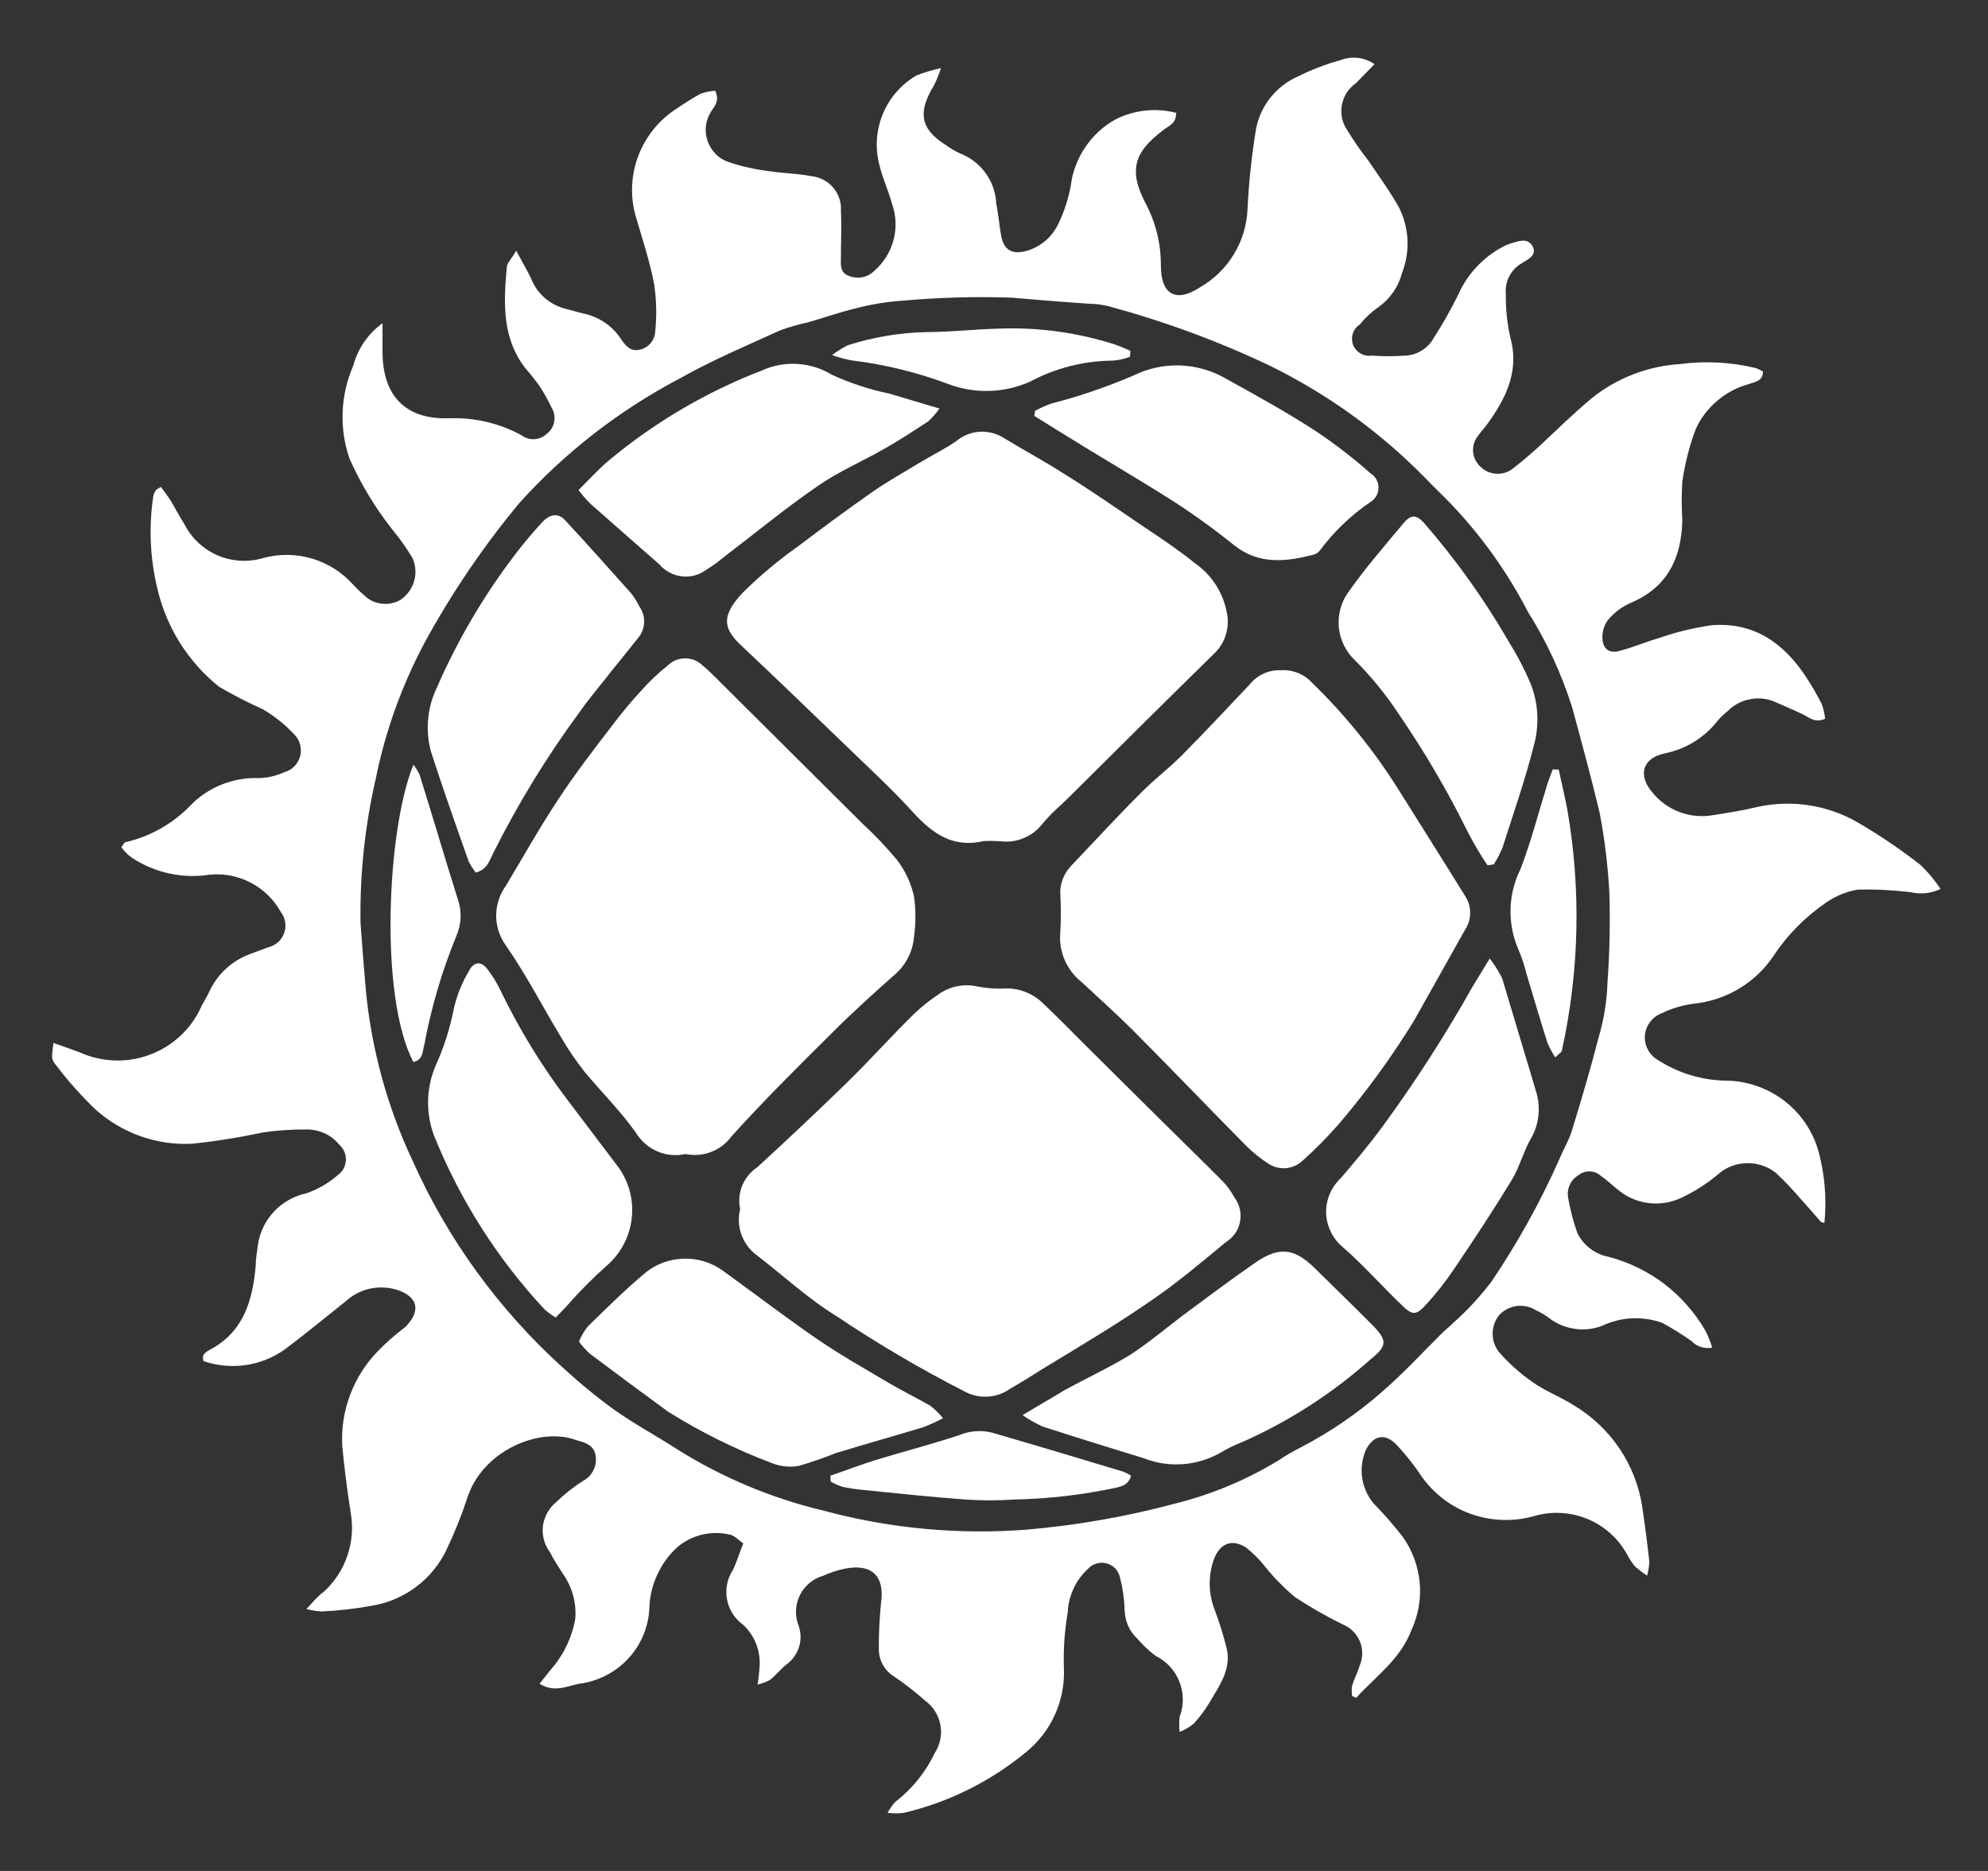 <?xml version="1.0" encoding="UTF-8"?> <svg xmlns="http://www.w3.org/2000/svg" width="17" height="16" viewBox="0 0 17 16" fill="none"><rect x="0" y="0" width="17" height="16" fill="#333333" stroke="none"/><path d="M15.572 10.45C15.515 10.386 15.46 10.32 15.402 10.258C15.335 10.178 15.263 10.102 15.186 10.03C15.115 9.974 15.026 9.944 14.936 9.947C14.845 9.949 14.758 9.983 14.69 10.044C14.597 10.121 14.494 10.188 14.385 10.24C14.295 10.284 14.194 10.301 14.095 10.288C13.995 10.275 13.902 10.233 13.827 10.167C13.781 10.132 13.74 10.089 13.692 10.058C13.666 10.033 13.632 10.019 13.596 10.018C13.56 10.016 13.524 10.028 13.497 10.051C13.464 10.07 13.438 10.1 13.423 10.134C13.407 10.169 13.403 10.207 13.41 10.245C13.428 10.347 13.454 10.448 13.489 10.546C13.515 10.598 13.553 10.644 13.6 10.679C13.647 10.714 13.701 10.738 13.759 10.749C13.932 10.795 14.093 10.874 14.235 10.982C14.376 11.091 14.494 11.226 14.583 11.379C14.607 11.426 14.626 11.475 14.642 11.525C14.61 11.531 14.576 11.529 14.545 11.519C14.514 11.509 14.486 11.492 14.464 11.468C14.383 11.411 14.3 11.359 14.213 11.312C14.13 11.283 14.043 11.27 13.955 11.274C13.867 11.278 13.781 11.3 13.702 11.337C13.626 11.367 13.543 11.376 13.462 11.363C13.381 11.351 13.305 11.318 13.241 11.267C13.208 11.243 13.173 11.223 13.136 11.206C13.086 11.174 13.026 11.161 12.967 11.169C12.908 11.178 12.854 11.207 12.816 11.251C12.782 11.296 12.764 11.35 12.764 11.406C12.764 11.461 12.782 11.515 12.816 11.56C12.902 11.659 13.001 11.747 13.109 11.822C13.218 11.898 13.345 11.946 13.457 12.017C13.614 12.111 13.748 12.238 13.85 12.389C13.951 12.54 14.018 12.712 14.044 12.891C14.066 13.037 14.087 13.199 14.104 13.355C14.102 13.395 14.096 13.435 14.085 13.474C14.049 13.451 14.015 13.425 13.982 13.397C13.957 13.366 13.934 13.332 13.915 13.296C13.841 13.159 13.722 13.052 13.578 12.991C13.434 12.931 13.273 12.921 13.122 12.964C12.938 13.017 12.742 13.009 12.562 12.941C12.383 12.873 12.232 12.748 12.13 12.587C12.074 12.506 12.011 12.429 11.944 12.357C11.845 12.253 11.746 12.272 11.68 12.399C11.648 12.474 11.637 12.556 11.648 12.636C11.659 12.716 11.693 12.792 11.744 12.855C11.835 12.947 11.919 13.044 11.998 13.146C12.078 13.261 12.127 13.394 12.14 13.532C12.153 13.671 12.129 13.81 12.071 13.937C11.975 14.192 11.765 14.334 11.597 14.52L11.562 14.504C11.558 14.475 11.558 14.445 11.562 14.417C11.581 14.355 11.611 14.299 11.63 14.237C11.656 14.172 11.655 14.1 11.628 14.035C11.6 13.97 11.548 13.919 11.483 13.892C11.342 13.823 11.206 13.745 11.075 13.659C10.982 13.581 10.897 13.495 10.821 13.401C10.772 13.338 10.715 13.281 10.652 13.232C10.529 13.156 10.428 13.202 10.379 13.339C10.331 13.477 10.333 13.627 10.386 13.764C10.427 13.872 10.461 13.982 10.489 14.093C10.533 14.275 10.426 14.417 10.342 14.561C10.304 14.625 10.258 14.686 10.207 14.741C10.171 14.77 10.131 14.794 10.088 14.811C10.082 14.767 10.082 14.723 10.088 14.679C10.125 14.582 10.123 14.476 10.085 14.38C10.047 14.284 9.974 14.206 9.881 14.16C9.825 14.117 9.772 14.068 9.726 14.014C9.692 13.982 9.665 13.944 9.646 13.902C9.628 13.859 9.618 13.813 9.617 13.767C9.614 13.674 9.601 13.582 9.578 13.493C9.572 13.464 9.559 13.437 9.539 13.415C9.519 13.394 9.493 13.378 9.464 13.37C9.436 13.362 9.405 13.362 9.377 13.371C9.348 13.379 9.323 13.395 9.303 13.417C9.199 13.513 9.137 13.646 9.131 13.787C9.103 13.947 9.092 14.109 9.098 14.271C9.103 14.408 9.076 14.544 9.019 14.668C8.962 14.793 8.876 14.902 8.769 14.988C8.467 15.236 8.111 15.413 7.73 15.503C7.683 15.509 7.637 15.509 7.59 15.503C7.608 15.47 7.63 15.438 7.655 15.41C7.798 15.3 7.914 15.158 7.991 14.995C8.039 14.924 8.057 14.836 8.042 14.752C8.026 14.668 7.979 14.592 7.909 14.542C7.826 14.468 7.739 14.4 7.647 14.338C7.607 14.314 7.574 14.28 7.551 14.239C7.528 14.199 7.516 14.153 7.515 14.106C7.514 13.973 7.521 13.84 7.534 13.707C7.567 13.476 7.454 13.368 7.22 13.416C7.158 13.429 7.097 13.449 7.038 13.476C6.996 13.488 6.956 13.509 6.922 13.538C6.888 13.566 6.86 13.601 6.841 13.64C6.821 13.68 6.809 13.723 6.807 13.767C6.805 13.811 6.811 13.855 6.827 13.896C6.85 13.957 6.852 14.022 6.833 14.084C6.814 14.145 6.775 14.199 6.723 14.236C6.673 14.277 6.633 14.328 6.583 14.367C6.55 14.385 6.514 14.398 6.478 14.406C6.486 14.362 6.491 14.316 6.494 14.271C6.502 14.202 6.493 14.131 6.469 14.066C6.445 14.001 6.405 13.941 6.354 13.894C6.282 13.842 6.233 13.765 6.217 13.678C6.201 13.591 6.218 13.502 6.266 13.428C6.3 13.361 6.322 13.282 6.356 13.199C6.315 13.171 6.277 13.127 6.233 13.122C6.156 13.105 6.076 13.106 6 13.125C5.923 13.144 5.852 13.18 5.792 13.231C5.719 13.297 5.661 13.378 5.62 13.468C5.578 13.557 5.556 13.654 5.553 13.752C5.546 13.913 5.482 14.066 5.372 14.184C5.263 14.302 5.115 14.378 4.954 14.399C4.85 14.418 4.741 14.479 4.614 14.399L4.706 14.283C4.816 14.159 4.89 14.008 4.919 13.846C4.931 13.706 4.892 13.566 4.809 13.452C4.772 13.393 4.734 13.336 4.702 13.273C4.654 13.209 4.633 13.128 4.643 13.049C4.653 12.97 4.694 12.897 4.756 12.846C4.827 12.777 4.904 12.716 4.988 12.663C5.024 12.644 5.053 12.614 5.072 12.578C5.091 12.543 5.099 12.502 5.095 12.462C5.086 12.358 5.007 12.338 4.929 12.316C4.612 12.197 4.12 12.409 3.994 12.816C3.945 12.965 3.886 13.111 3.818 13.253C3.76 13.376 3.672 13.484 3.563 13.567C3.454 13.65 3.327 13.706 3.191 13.73C3.046 13.757 2.899 13.774 2.751 13.781C2.707 13.779 2.663 13.771 2.62 13.76C2.679 13.697 2.717 13.65 2.767 13.614C2.86 13.53 2.93 13.424 2.97 13.305C3.011 13.187 3.021 13.061 2.999 12.938C2.97 12.749 2.945 12.559 2.927 12.37C2.918 12.219 2.941 12.068 2.995 11.926C3.048 11.785 3.131 11.656 3.238 11.548C3.295 11.49 3.355 11.436 3.419 11.385C3.436 11.371 3.457 11.357 3.473 11.341C3.602 11.206 3.571 11.087 3.394 11.03C3.318 11.007 3.237 11.004 3.16 11.021C3.083 11.039 3.012 11.077 2.954 11.13C2.78 11.269 2.61 11.409 2.434 11.541C2.335 11.611 2.22 11.657 2.1 11.674C1.979 11.691 1.856 11.68 1.741 11.64C1.718 11.578 1.77 11.557 1.809 11.535C2.086 11.381 2.159 11.119 2.186 10.832C2.186 10.769 2.198 10.705 2.206 10.642C2.222 10.537 2.27 10.438 2.344 10.36C2.418 10.282 2.513 10.228 2.619 10.205C2.718 10.171 2.81 10.118 2.889 10.049C2.909 10.035 2.926 10.016 2.938 9.994C2.949 9.972 2.956 9.948 2.958 9.923C2.959 9.898 2.954 9.873 2.945 9.85C2.935 9.827 2.921 9.807 2.902 9.79C2.869 9.749 2.827 9.716 2.779 9.693C2.731 9.671 2.679 9.659 2.626 9.659C2.498 9.658 2.371 9.666 2.245 9.685C2.045 9.728 1.844 9.76 1.641 9.781C1.339 9.796 1.044 9.691 0.819 9.49C0.697 9.374 0.585 9.248 0.483 9.114C0.433 9.054 0.442 9.049 0.457 8.919C0.535 8.947 0.604 8.97 0.681 8.999C0.776 9.042 0.879 9.066 0.983 9.069C1.087 9.072 1.191 9.055 1.288 9.017C1.385 8.98 1.474 8.924 1.549 8.852C1.624 8.781 1.684 8.695 1.725 8.6C1.747 8.559 1.772 8.52 1.791 8.478C1.825 8.404 1.874 8.337 1.935 8.282C1.995 8.227 2.066 8.185 2.143 8.157L2.29 8.102C2.321 8.095 2.351 8.08 2.375 8.06C2.399 8.039 2.418 8.012 2.429 7.982C2.44 7.952 2.444 7.92 2.439 7.889C2.435 7.857 2.422 7.827 2.403 7.802C2.344 7.695 2.255 7.607 2.147 7.55C2.039 7.493 1.916 7.468 1.794 7.48C1.561 7.517 1.322 7.464 1.126 7.334C1.092 7.309 1.062 7.279 1.038 7.245C1.056 7.221 1.062 7.206 1.07 7.203C1.281 7.155 1.473 7.047 1.624 6.893C1.699 6.814 1.79 6.752 1.891 6.711C1.993 6.67 2.101 6.65 2.211 6.654C2.286 6.653 2.361 6.636 2.429 6.604C2.463 6.595 2.493 6.578 2.517 6.554C2.541 6.529 2.558 6.499 2.567 6.466C2.575 6.433 2.575 6.399 2.566 6.366C2.557 6.333 2.539 6.303 2.515 6.279C2.436 6.195 2.345 6.122 2.245 6.064C2.117 6.007 1.993 5.943 1.873 5.873C1.608 5.66 1.422 5.364 1.346 5.034C1.283 4.775 1.271 4.506 1.311 4.243C1.314 4.226 1.321 4.21 1.332 4.196C1.332 4.186 1.349 4.182 1.376 4.164C1.404 4.204 1.436 4.243 1.461 4.284C1.5 4.348 1.534 4.416 1.575 4.479C1.635 4.6 1.737 4.696 1.862 4.75C1.987 4.803 2.128 4.811 2.258 4.77C2.394 4.735 2.537 4.737 2.672 4.778C2.806 4.818 2.927 4.896 3.02 5C3.049 5.03 3.077 5.059 3.108 5.085C3.148 5.127 3.202 5.155 3.261 5.162C3.319 5.17 3.379 5.158 3.429 5.127C3.484 5.088 3.524 5.032 3.542 4.967C3.56 4.902 3.555 4.833 3.527 4.772C3.477 4.688 3.42 4.607 3.357 4.531C3.209 4.344 3.086 4.14 2.989 3.923C2.899 3.663 2.911 3.379 3.021 3.127C3.06 2.981 3.148 2.853 3.271 2.764V3.006C3.271 3.384 3.466 3.589 3.84 3.577C4.056 3.569 4.271 3.619 4.461 3.723C4.492 3.746 4.53 3.758 4.568 3.756C4.607 3.754 4.644 3.739 4.672 3.713C4.706 3.688 4.729 3.653 4.738 3.613C4.747 3.572 4.741 3.53 4.721 3.494C4.689 3.427 4.653 3.361 4.612 3.299C4.576 3.249 4.537 3.2 4.496 3.153C4.291 2.894 4.307 2.591 4.333 2.29C4.333 2.25 4.374 2.215 4.414 2.144C4.467 2.243 4.508 2.311 4.542 2.383C4.567 2.448 4.609 2.506 4.662 2.551C4.716 2.597 4.78 2.628 4.848 2.644C4.894 2.654 4.938 2.67 4.983 2.68C5.05 2.693 5.113 2.719 5.168 2.756C5.224 2.793 5.272 2.841 5.309 2.897C5.345 2.952 5.387 3.003 5.456 2.993C5.495 2.988 5.531 2.97 5.558 2.941C5.584 2.913 5.6 2.876 5.603 2.837C5.617 2.7 5.614 2.562 5.593 2.425C5.554 2.226 5.49 2.033 5.434 1.842C5.387 1.671 5.397 1.488 5.462 1.323C5.528 1.157 5.645 1.016 5.797 0.922C5.859 0.879 5.924 0.839 5.99 0.802C6.03 0.788 6.072 0.779 6.115 0.776C6.156 0.856 6.115 0.901 6.084 0.949C6.059 0.986 6.043 1.028 6.037 1.073C6.031 1.117 6.036 1.161 6.05 1.204C6.064 1.246 6.088 1.284 6.119 1.316C6.15 1.348 6.189 1.372 6.231 1.386C6.347 1.425 6.466 1.451 6.588 1.465C6.702 1.483 6.82 1.483 6.934 1.506C7.008 1.513 7.077 1.548 7.125 1.604C7.173 1.661 7.197 1.734 7.191 1.807C7.198 1.936 7.191 2.064 7.191 2.191C7.191 2.255 7.178 2.327 7.253 2.357C7.29 2.374 7.333 2.378 7.373 2.371C7.414 2.363 7.451 2.343 7.48 2.313C7.559 2.243 7.615 2.151 7.642 2.049C7.668 1.947 7.663 1.84 7.627 1.74C7.598 1.63 7.546 1.523 7.52 1.411C7.482 1.267 7.492 1.114 7.549 0.976C7.605 0.838 7.706 0.723 7.835 0.646C7.904 0.619 7.975 0.598 8.047 0.582C8.031 0.632 8.011 0.681 7.988 0.728C7.822 0.996 7.906 1.124 8.089 1.241C8.127 1.269 8.167 1.293 8.21 1.312C8.297 1.346 8.373 1.404 8.428 1.48C8.483 1.556 8.515 1.646 8.519 1.739C8.536 1.825 8.544 1.911 8.558 1.997C8.578 2.142 8.656 2.183 8.791 2.142C8.849 2.123 8.903 2.092 8.949 2.051C8.994 2.01 9.03 1.96 9.055 1.904C9.102 1.804 9.136 1.699 9.156 1.592C9.17 1.473 9.212 1.36 9.279 1.261C9.345 1.161 9.435 1.079 9.539 1.021C9.7 0.94 9.884 0.92 10.058 0.965C10.058 1.06 9.993 1.075 9.95 1.111C9.695 1.301 9.65 1.459 9.796 1.738C9.883 1.902 9.928 2.085 9.927 2.271C9.927 2.518 10.055 2.593 10.262 2.457C10.381 2.388 10.481 2.291 10.552 2.173C10.623 2.056 10.663 1.922 10.668 1.786C10.679 1.56 10.703 1.335 10.739 1.113C10.756 1.012 10.799 0.917 10.862 0.837C10.926 0.756 11.008 0.693 11.103 0.652C11.217 0.595 11.337 0.549 11.461 0.515C11.509 0.496 11.561 0.489 11.612 0.495C11.663 0.501 11.712 0.519 11.754 0.549L11.594 0.712C11.563 0.734 11.536 0.762 11.515 0.794C11.495 0.827 11.481 0.863 11.474 0.901C11.468 0.938 11.469 0.977 11.477 1.014C11.486 1.052 11.502 1.087 11.524 1.118C11.578 1.207 11.637 1.292 11.701 1.373C11.791 1.507 11.888 1.638 11.966 1.78C12.008 1.866 12.032 1.96 12.036 2.056C12.04 2.152 12.023 2.248 11.988 2.338C11.957 2.456 11.884 2.559 11.784 2.629C11.725 2.67 11.673 2.719 11.628 2.775C11.6 2.793 11.579 2.82 11.569 2.851C11.558 2.883 11.559 2.917 11.57 2.948C11.582 2.979 11.604 3.005 11.633 3.022C11.661 3.039 11.695 3.046 11.728 3.041C11.826 3.048 11.924 3.048 12.021 3.041C12.072 3.038 12.12 3.022 12.162 2.995C12.204 2.968 12.239 2.931 12.262 2.887C12.338 2.77 12.406 2.649 12.468 2.524C12.545 2.347 12.681 2.201 12.852 2.11C12.872 2.099 12.893 2.09 12.915 2.083C12.981 2.064 13.062 2.029 13.105 2.105C13.147 2.18 13.068 2.218 13.015 2.25C12.969 2.276 12.931 2.315 12.907 2.362C12.882 2.409 12.872 2.461 12.877 2.514C12.875 2.641 12.888 2.768 12.917 2.893C12.995 3.184 12.87 3.423 12.703 3.647C12.676 3.678 12.651 3.709 12.628 3.742C12.602 3.781 12.592 3.829 12.598 3.875C12.605 3.922 12.629 3.965 12.664 3.995C12.698 4.028 12.743 4.047 12.79 4.051C12.837 4.055 12.884 4.043 12.923 4.017C13.002 3.959 13.077 3.893 13.15 3.828C13.306 3.682 13.454 3.537 13.613 3.404C13.829 3.231 14.094 3.13 14.371 3.113C14.586 3.085 14.805 3.097 15.016 3.148C15.037 3.156 15.057 3.166 15.076 3.177C15.076 3.261 15.003 3.267 14.953 3.285C14.854 3.312 14.762 3.361 14.684 3.428C14.606 3.494 14.543 3.576 14.501 3.669C14.446 3.815 14.408 3.966 14.386 4.119C14.379 4.229 14.379 4.339 14.386 4.448C14.379 4.77 14.261 5.022 13.946 5.155C13.87 5.188 13.804 5.238 13.751 5.301C13.714 5.351 13.697 5.412 13.704 5.474C13.714 5.558 13.771 5.589 13.85 5.566C13.963 5.537 14.07 5.49 14.182 5.458C14.33 5.406 14.482 5.369 14.637 5.347C15 5.318 15.258 5.502 15.447 5.794C15.495 5.867 15.539 5.943 15.578 6.02C15.593 6.061 15.603 6.104 15.607 6.147C15.518 6.185 15.471 6.135 15.415 6.108C15.331 6.068 15.246 6.032 15.161 5.995C15.095 5.971 15.023 5.966 14.954 5.982C14.884 5.997 14.822 6.032 14.772 6.083C14.74 6.108 14.711 6.136 14.685 6.167C14.573 6.31 14.414 6.407 14.235 6.443C14.044 6.483 14.003 6.632 14.132 6.779C14.193 6.854 14.273 6.912 14.364 6.945C14.455 6.979 14.553 6.988 14.649 6.971C14.777 6.951 14.903 6.931 15.027 6.901C15.322 6.836 15.63 6.884 15.891 7.036C16.076 7.144 16.254 7.265 16.423 7.397C16.488 7.459 16.545 7.528 16.594 7.602C16.515 7.64 16.425 7.65 16.34 7.63C16.189 7.612 16.038 7.604 15.886 7.608C15.79 7.624 15.698 7.662 15.618 7.717C15.439 7.839 15.286 7.993 15.167 8.173C15.091 8.287 14.991 8.382 14.874 8.453C14.757 8.524 14.625 8.568 14.489 8.583C14.39 8.595 14.295 8.623 14.206 8.667C14.167 8.682 14.134 8.708 14.11 8.74C14.085 8.773 14.07 8.812 14.066 8.853C14.063 8.894 14.07 8.935 14.089 8.971C14.107 9.008 14.135 9.039 14.17 9.06C14.341 9.173 14.54 9.235 14.744 9.241C14.926 9.24 15.104 9.299 15.249 9.407C15.395 9.516 15.5 9.669 15.55 9.843C15.604 10.043 15.622 10.252 15.601 10.459L15.572 10.45ZM3.083 7.894C3.097 8.083 3.111 8.274 3.128 8.463C3.176 8.971 3.312 9.468 3.53 9.93C3.829 10.599 4.265 11.199 4.81 11.693C4.95 11.822 5.097 11.943 5.251 12.055C5.421 12.176 5.606 12.275 5.783 12.389C6.173 12.635 6.602 12.815 7.052 12.921C7.614 13.072 8.199 13.126 8.781 13.081C9.209 13.044 9.634 12.97 10.049 12.858C10.36 12.781 10.656 12.657 10.93 12.491C10.992 12.449 11.057 12.411 11.125 12.377C11.372 12.248 11.604 12.09 11.813 11.907C12.001 11.745 12.17 11.56 12.347 11.385C12.372 11.362 12.402 11.34 12.425 11.315C12.546 11.208 12.656 11.089 12.754 10.96C12.981 10.624 13.178 10.269 13.341 9.898C13.372 9.824 13.416 9.752 13.439 9.678C13.52 9.414 13.599 9.149 13.668 8.881C13.714 8.726 13.741 8.565 13.746 8.403C13.765 8.145 13.77 7.885 13.762 7.625C13.749 7.401 13.722 7.177 13.68 6.955C13.608 6.652 13.526 6.351 13.444 6.049C13.353 5.762 13.226 5.486 13.065 5.231C12.868 4.849 12.609 4.501 12.3 4.201C12.258 4.161 12.218 4.119 12.177 4.077C11.794 3.688 11.347 3.367 10.856 3.126C10.414 2.916 9.954 2.747 9.481 2.619C9.425 2.605 9.367 2.598 9.309 2.597C9.084 2.584 8.635 2.543 8.64 2.545C8.334 2.535 8.027 2.544 7.722 2.571C7.583 2.58 7.445 2.603 7.31 2.639C7.175 2.671 7.043 2.719 6.908 2.757C6.828 2.774 6.75 2.797 6.674 2.824C6.381 2.957 6.087 3.082 5.81 3.238C5.294 3.51 4.83 3.87 4.44 4.303C4.133 4.673 3.862 5.072 3.632 5.494C3.438 5.858 3.297 6.248 3.215 6.651C3.121 7.058 3.076 7.476 3.083 7.894Z" fill="white"></path><path d="M5.861 9.869C5.78 9.887 5.696 9.879 5.62 9.846C5.544 9.813 5.481 9.757 5.438 9.687C5.308 9.503 5.145 9.341 4.998 9.165C4.923 9.069 4.854 8.968 4.793 8.862C4.637 8.604 4.499 8.335 4.327 8.087C4.273 8.013 4.243 7.923 4.243 7.83C4.243 7.738 4.273 7.648 4.327 7.573C4.474 7.328 4.612 7.081 4.768 6.845C4.923 6.609 5.079 6.408 5.239 6.199C5.317 6.097 5.397 5.998 5.482 5.908C5.551 5.829 5.627 5.757 5.709 5.692C5.728 5.673 5.752 5.657 5.777 5.646C5.803 5.636 5.831 5.63 5.859 5.63C5.887 5.63 5.915 5.636 5.941 5.646C5.966 5.657 5.99 5.673 6.009 5.692C6.042 5.718 6.072 5.746 6.1 5.775L7.376 7.044C7.481 7.141 7.579 7.244 7.67 7.353C7.741 7.446 7.791 7.553 7.816 7.666C7.832 7.781 7.832 7.897 7.816 8.011C7.811 8.075 7.793 8.137 7.763 8.194C7.733 8.251 7.693 8.301 7.643 8.342C7.464 8.501 7.288 8.66 7.119 8.829C6.826 9.12 6.532 9.411 6.256 9.717C6.212 9.778 6.151 9.824 6.081 9.851C6.011 9.878 5.935 9.884 5.861 9.869Z" fill="white"></path><path d="M6.329 10.339C6.315 10.272 6.321 10.202 6.347 10.138C6.374 10.075 6.418 10.02 6.476 9.982C6.737 9.742 6.996 9.499 7.247 9.254C7.442 9.063 7.624 8.859 7.816 8.671C7.879 8.611 7.947 8.556 8.019 8.508C8.068 8.472 8.125 8.446 8.185 8.434C8.245 8.422 8.307 8.424 8.367 8.438C8.447 8.453 8.529 8.458 8.61 8.453C8.669 8.453 8.727 8.465 8.781 8.488C8.835 8.511 8.884 8.544 8.924 8.585C9.051 8.705 9.171 8.829 9.294 8.951L9.936 9.588C10.107 9.758 10.282 9.927 10.454 10.1C10.494 10.142 10.528 10.188 10.555 10.239C10.577 10.268 10.593 10.302 10.602 10.338C10.61 10.374 10.611 10.411 10.604 10.447C10.597 10.483 10.583 10.518 10.562 10.548C10.54 10.578 10.513 10.604 10.482 10.623C10.272 10.797 10.062 10.974 9.837 11.127C9.537 11.334 9.221 11.521 8.91 11.71C8.817 11.77 8.722 11.827 8.628 11.883C8.573 11.92 8.508 11.941 8.442 11.944C8.375 11.947 8.309 11.932 8.251 11.901C7.873 11.708 7.506 11.492 7.154 11.256C6.915 11.11 6.702 10.912 6.476 10.738C6.414 10.694 6.368 10.632 6.341 10.561C6.315 10.49 6.311 10.413 6.329 10.339Z" fill="white"></path><path d="M8.411 7.193C8.154 7.253 7.978 7.133 7.813 6.952C7.623 6.743 7.411 6.549 7.207 6.351C6.922 6.076 6.638 5.802 6.35 5.531C6.19 5.385 6.156 5.277 6.35 5.07C6.498 4.923 6.659 4.789 6.83 4.668C7.038 4.51 7.248 4.355 7.463 4.205C7.586 4.119 7.719 4.045 7.849 3.966C7.978 3.888 8.073 3.844 8.179 3.771C8.235 3.724 8.305 3.697 8.378 3.692C8.451 3.688 8.524 3.707 8.585 3.746C8.754 3.85 8.929 3.943 9.095 4.049C9.33 4.195 9.56 4.355 9.79 4.511C9.937 4.609 10.084 4.708 10.215 4.814C10.355 4.911 10.453 5.057 10.488 5.223C10.504 5.288 10.503 5.356 10.485 5.42C10.467 5.484 10.432 5.543 10.383 5.589C9.968 5.995 9.557 6.405 9.145 6.814C9.067 6.891 8.983 6.96 8.911 7.049C8.87 7.101 8.815 7.143 8.752 7.168C8.69 7.194 8.622 7.203 8.555 7.194C8.507 7.191 8.459 7.19 8.411 7.193Z" fill="white"></path><path d="M10.95 5.732C11 5.728 11.05 5.736 11.097 5.754C11.143 5.772 11.185 5.801 11.219 5.838C11.499 6.11 11.745 6.413 11.953 6.743C12.145 7.05 12.34 7.357 12.531 7.666C12.558 7.708 12.572 7.757 12.572 7.806C12.572 7.856 12.558 7.904 12.531 7.946C12.384 8.207 12.237 8.469 12.091 8.73C11.902 9.037 11.69 9.329 11.456 9.604C11.357 9.718 11.251 9.826 11.138 9.927C11.099 9.963 11.049 9.985 10.995 9.99C10.942 9.994 10.889 9.98 10.844 9.95C10.776 9.906 10.713 9.855 10.655 9.797C10.332 9.471 10.015 9.139 9.691 8.814C9.544 8.668 9.397 8.536 9.25 8.399C9.186 8.349 9.136 8.283 9.104 8.209C9.072 8.134 9.059 8.053 9.067 7.972C9.073 7.862 9.073 7.752 9.067 7.641C9.065 7.598 9.073 7.555 9.089 7.514C9.105 7.474 9.129 7.437 9.159 7.405C9.363 7.191 9.566 6.969 9.774 6.763C9.88 6.657 10.002 6.565 10.107 6.459C10.304 6.261 10.493 6.057 10.686 5.854C10.717 5.815 10.757 5.783 10.803 5.762C10.849 5.74 10.899 5.73 10.95 5.732Z" fill="white"></path><path d="M4.069 7.462C4.045 7.432 4.024 7.4 4.007 7.365C3.897 7.053 3.787 6.743 3.686 6.43C3.635 6.244 3.654 6.046 3.739 5.873C3.913 5.475 4.134 5.098 4.398 4.751C4.471 4.654 4.549 4.561 4.631 4.472C4.705 4.39 4.778 4.384 4.84 4.457C5.029 4.661 5.214 4.869 5.399 5.076C5.427 5.113 5.451 5.153 5.472 5.194C5.498 5.233 5.511 5.28 5.508 5.326C5.505 5.373 5.488 5.418 5.458 5.454C5.361 5.577 5.261 5.697 5.164 5.821C5.092 5.911 5.017 6.001 4.953 6.094C4.674 6.473 4.429 6.874 4.219 7.293C4.186 7.359 4.166 7.436 4.069 7.462Z" fill="white"></path><path d="M8.744 12.102C8.891 12.013 8.993 11.956 9.099 11.891C9.287 11.787 9.484 11.697 9.666 11.585C9.812 11.49 9.959 11.369 10.099 11.261C10.307 11.107 10.515 10.95 10.73 10.801C10.944 10.652 11.075 10.676 11.254 10.856C11.414 11.015 11.577 11.171 11.735 11.331C11.863 11.46 11.866 11.509 11.722 11.623C11.393 11.917 11.019 12.158 10.614 12.336C10.554 12.359 10.496 12.388 10.441 12.421C10.342 12.478 10.232 12.512 10.118 12.521C10.005 12.53 9.891 12.513 9.785 12.472C9.491 12.382 9.205 12.293 8.917 12.2C8.856 12.172 8.798 12.14 8.744 12.102Z" fill="white"></path><path d="M8.064 12.128C8.01 12.157 7.953 12.183 7.896 12.205C7.645 12.281 7.392 12.351 7.143 12.428C7.041 12.469 6.937 12.505 6.831 12.536C6.752 12.55 6.67 12.541 6.595 12.51C6.288 12.394 5.992 12.247 5.714 12.073C5.489 11.909 5.265 11.743 5.042 11.575C5.008 11.544 4.978 11.51 4.951 11.473C4.97 11.426 4.996 11.382 5.027 11.343C5.189 11.186 5.35 11.024 5.524 10.88C5.616 10.807 5.729 10.767 5.847 10.764C5.964 10.76 6.079 10.795 6.175 10.862C6.448 11.059 6.715 11.264 6.993 11.455C7.185 11.586 7.388 11.701 7.587 11.819C7.708 11.891 7.834 11.952 7.956 12.022C7.996 12.053 8.032 12.089 8.064 12.128Z" fill="white"></path><path d="M4.752 11.267C4.718 11.247 4.686 11.223 4.656 11.197C4.252 10.763 3.932 10.259 3.711 9.71C3.64 9.518 3.644 9.307 3.723 9.119C3.795 8.961 3.848 8.795 3.881 8.625C3.907 8.512 3.95 8.404 4.01 8.304C4.053 8.22 4.116 8.217 4.172 8.293C4.214 8.348 4.25 8.408 4.28 8.47C4.439 8.8 4.63 9.113 4.851 9.404C4.998 9.598 5.145 9.793 5.292 9.987C5.382 10.115 5.421 10.271 5.401 10.427C5.382 10.582 5.305 10.724 5.186 10.826C5.083 10.918 4.985 11.015 4.892 11.117C4.853 11.164 4.803 11.215 4.752 11.267Z" fill="white"></path><path d="M8.034 3.494C8.006 3.533 7.974 3.569 7.94 3.602C7.819 3.681 7.697 3.761 7.573 3.832C7.382 3.942 7.175 4.03 6.996 4.154C6.718 4.345 6.459 4.559 6.191 4.763C6.143 4.804 6.09 4.842 6.036 4.875C5.976 4.919 5.901 4.938 5.827 4.928C5.753 4.919 5.686 4.882 5.638 4.826C5.442 4.655 5.247 4.483 5.051 4.31C5.013 4.273 4.979 4.233 4.947 4.191C5.038 4.102 5.118 4.011 5.211 3.934C5.6 3.61 6.04 3.352 6.513 3.169C6.608 3.126 6.712 3.106 6.816 3.112C6.92 3.118 7.021 3.149 7.11 3.203C7.268 3.276 7.434 3.331 7.605 3.366L8.034 3.494Z" fill="white"></path><path d="M12.739 8.197C12.78 8.249 12.815 8.306 12.845 8.365C12.943 8.692 13.041 9.019 13.139 9.346C13.158 9.413 13.163 9.483 13.154 9.552C13.145 9.621 13.122 9.687 13.086 9.746C13.024 9.857 12.993 9.984 12.927 10.092C12.771 10.348 12.606 10.599 12.437 10.848C12.363 10.959 12.28 11.064 12.19 11.162C12.11 11.25 12.074 11.248 11.988 11.162C11.816 10.998 11.658 10.817 11.478 10.661C11.436 10.626 11.402 10.581 11.379 10.532C11.355 10.482 11.342 10.428 11.34 10.373C11.339 10.319 11.349 10.264 11.37 10.213C11.391 10.162 11.422 10.117 11.462 10.079C11.588 9.933 11.71 9.787 11.823 9.633C12.104 9.249 12.361 8.849 12.594 8.435C12.634 8.368 12.675 8.303 12.739 8.197Z" fill="white"></path><path d="M12.72 7.4C12.657 7.306 12.6 7.209 12.548 7.108C12.377 6.761 12.18 6.426 11.961 6.106C11.853 5.942 11.729 5.789 11.59 5.65C11.511 5.577 11.461 5.477 11.449 5.37C11.438 5.264 11.465 5.156 11.527 5.068C11.674 4.859 11.841 4.667 12.004 4.472C12.069 4.395 12.114 4.403 12.177 4.472C12.452 4.788 12.695 5.129 12.904 5.491C12.974 5.603 13.035 5.721 13.087 5.842C13.155 6.011 13.165 6.197 13.117 6.373C13.044 6.664 12.942 6.955 12.849 7.247C12.828 7.297 12.803 7.346 12.774 7.392L12.72 7.4Z" fill="white"></path><path d="M8.851 3.513C8.898 3.488 8.947 3.466 8.998 3.449C9.235 3.388 9.466 3.308 9.691 3.212C9.814 3.151 9.951 3.121 10.089 3.125C10.226 3.13 10.361 3.168 10.48 3.236C10.742 3.382 11.009 3.528 11.263 3.694C11.421 3.801 11.573 3.918 11.716 4.045C11.738 4.058 11.756 4.076 11.769 4.098C11.781 4.12 11.788 4.145 11.788 4.17C11.788 4.195 11.781 4.22 11.769 4.242C11.756 4.264 11.738 4.283 11.716 4.295C11.552 4.407 11.408 4.545 11.29 4.703C11.277 4.722 11.257 4.736 11.235 4.743C10.997 4.804 10.767 4.832 10.554 4.663C10.386 4.528 10.212 4.402 10.031 4.285C9.719 4.087 9.397 3.901 9.08 3.703L8.845 3.557L8.851 3.513Z" fill="white"></path><path d="M7.101 12.62C7.231 12.575 7.36 12.526 7.49 12.485C7.73 12.412 7.972 12.35 8.208 12.271C8.295 12.236 8.39 12.229 8.481 12.251C8.856 12.36 9.23 12.472 9.604 12.585C9.628 12.595 9.65 12.606 9.672 12.619C9.654 12.689 9.607 12.708 9.547 12.722C9.257 12.784 8.962 12.818 8.666 12.824C8.532 12.833 8.397 12.833 8.262 12.824C7.969 12.803 7.684 12.772 7.394 12.743C7.33 12.737 7.267 12.728 7.204 12.715C7.169 12.704 7.136 12.689 7.104 12.67L7.101 12.62Z" fill="white"></path><path d="M3.535 9.082C3.241 8.524 3.31 7.091 3.535 6.54C3.556 6.566 3.574 6.594 3.588 6.625C3.698 6.977 3.802 7.331 3.913 7.684C3.951 7.788 3.947 7.902 3.903 8.003C3.78 8.303 3.688 8.614 3.629 8.932C3.611 8.993 3.62 9.062 3.535 9.082Z" fill="white"></path><path d="M13.329 6.581C13.354 6.698 13.382 6.814 13.404 6.931C13.521 7.61 13.505 8.306 13.357 8.98C13.357 8.998 13.328 9.012 13.3 9.043C13.273 9.003 13.251 8.96 13.232 8.916C13.171 8.724 13.114 8.529 13.055 8.333C13.037 8.26 13.014 8.189 12.984 8.119C12.937 8.011 12.914 7.893 12.917 7.774C12.92 7.656 12.949 7.539 13.002 7.433C13.093 7.196 13.156 6.95 13.232 6.705C13.246 6.663 13.262 6.622 13.278 6.58L13.329 6.581Z" fill="white"></path><path d="M9.663 3.051C9.616 3.069 9.566 3.08 9.516 3.084C9.269 3.086 9.027 3.147 8.81 3.263C8.698 3.313 8.577 3.341 8.454 3.343C8.331 3.346 8.209 3.324 8.095 3.279C7.833 3.182 7.561 3.116 7.283 3.082C7.226 3.072 7.17 3.056 7.115 3.037C7.157 3.004 7.203 2.976 7.251 2.952C7.468 2.883 7.693 2.845 7.92 2.84C8.13 2.84 8.339 2.815 8.549 2.81C8.881 2.798 9.214 2.844 9.531 2.945C9.578 2.96 9.622 2.982 9.667 3L9.663 3.051Z" fill="white"></path></svg> 
